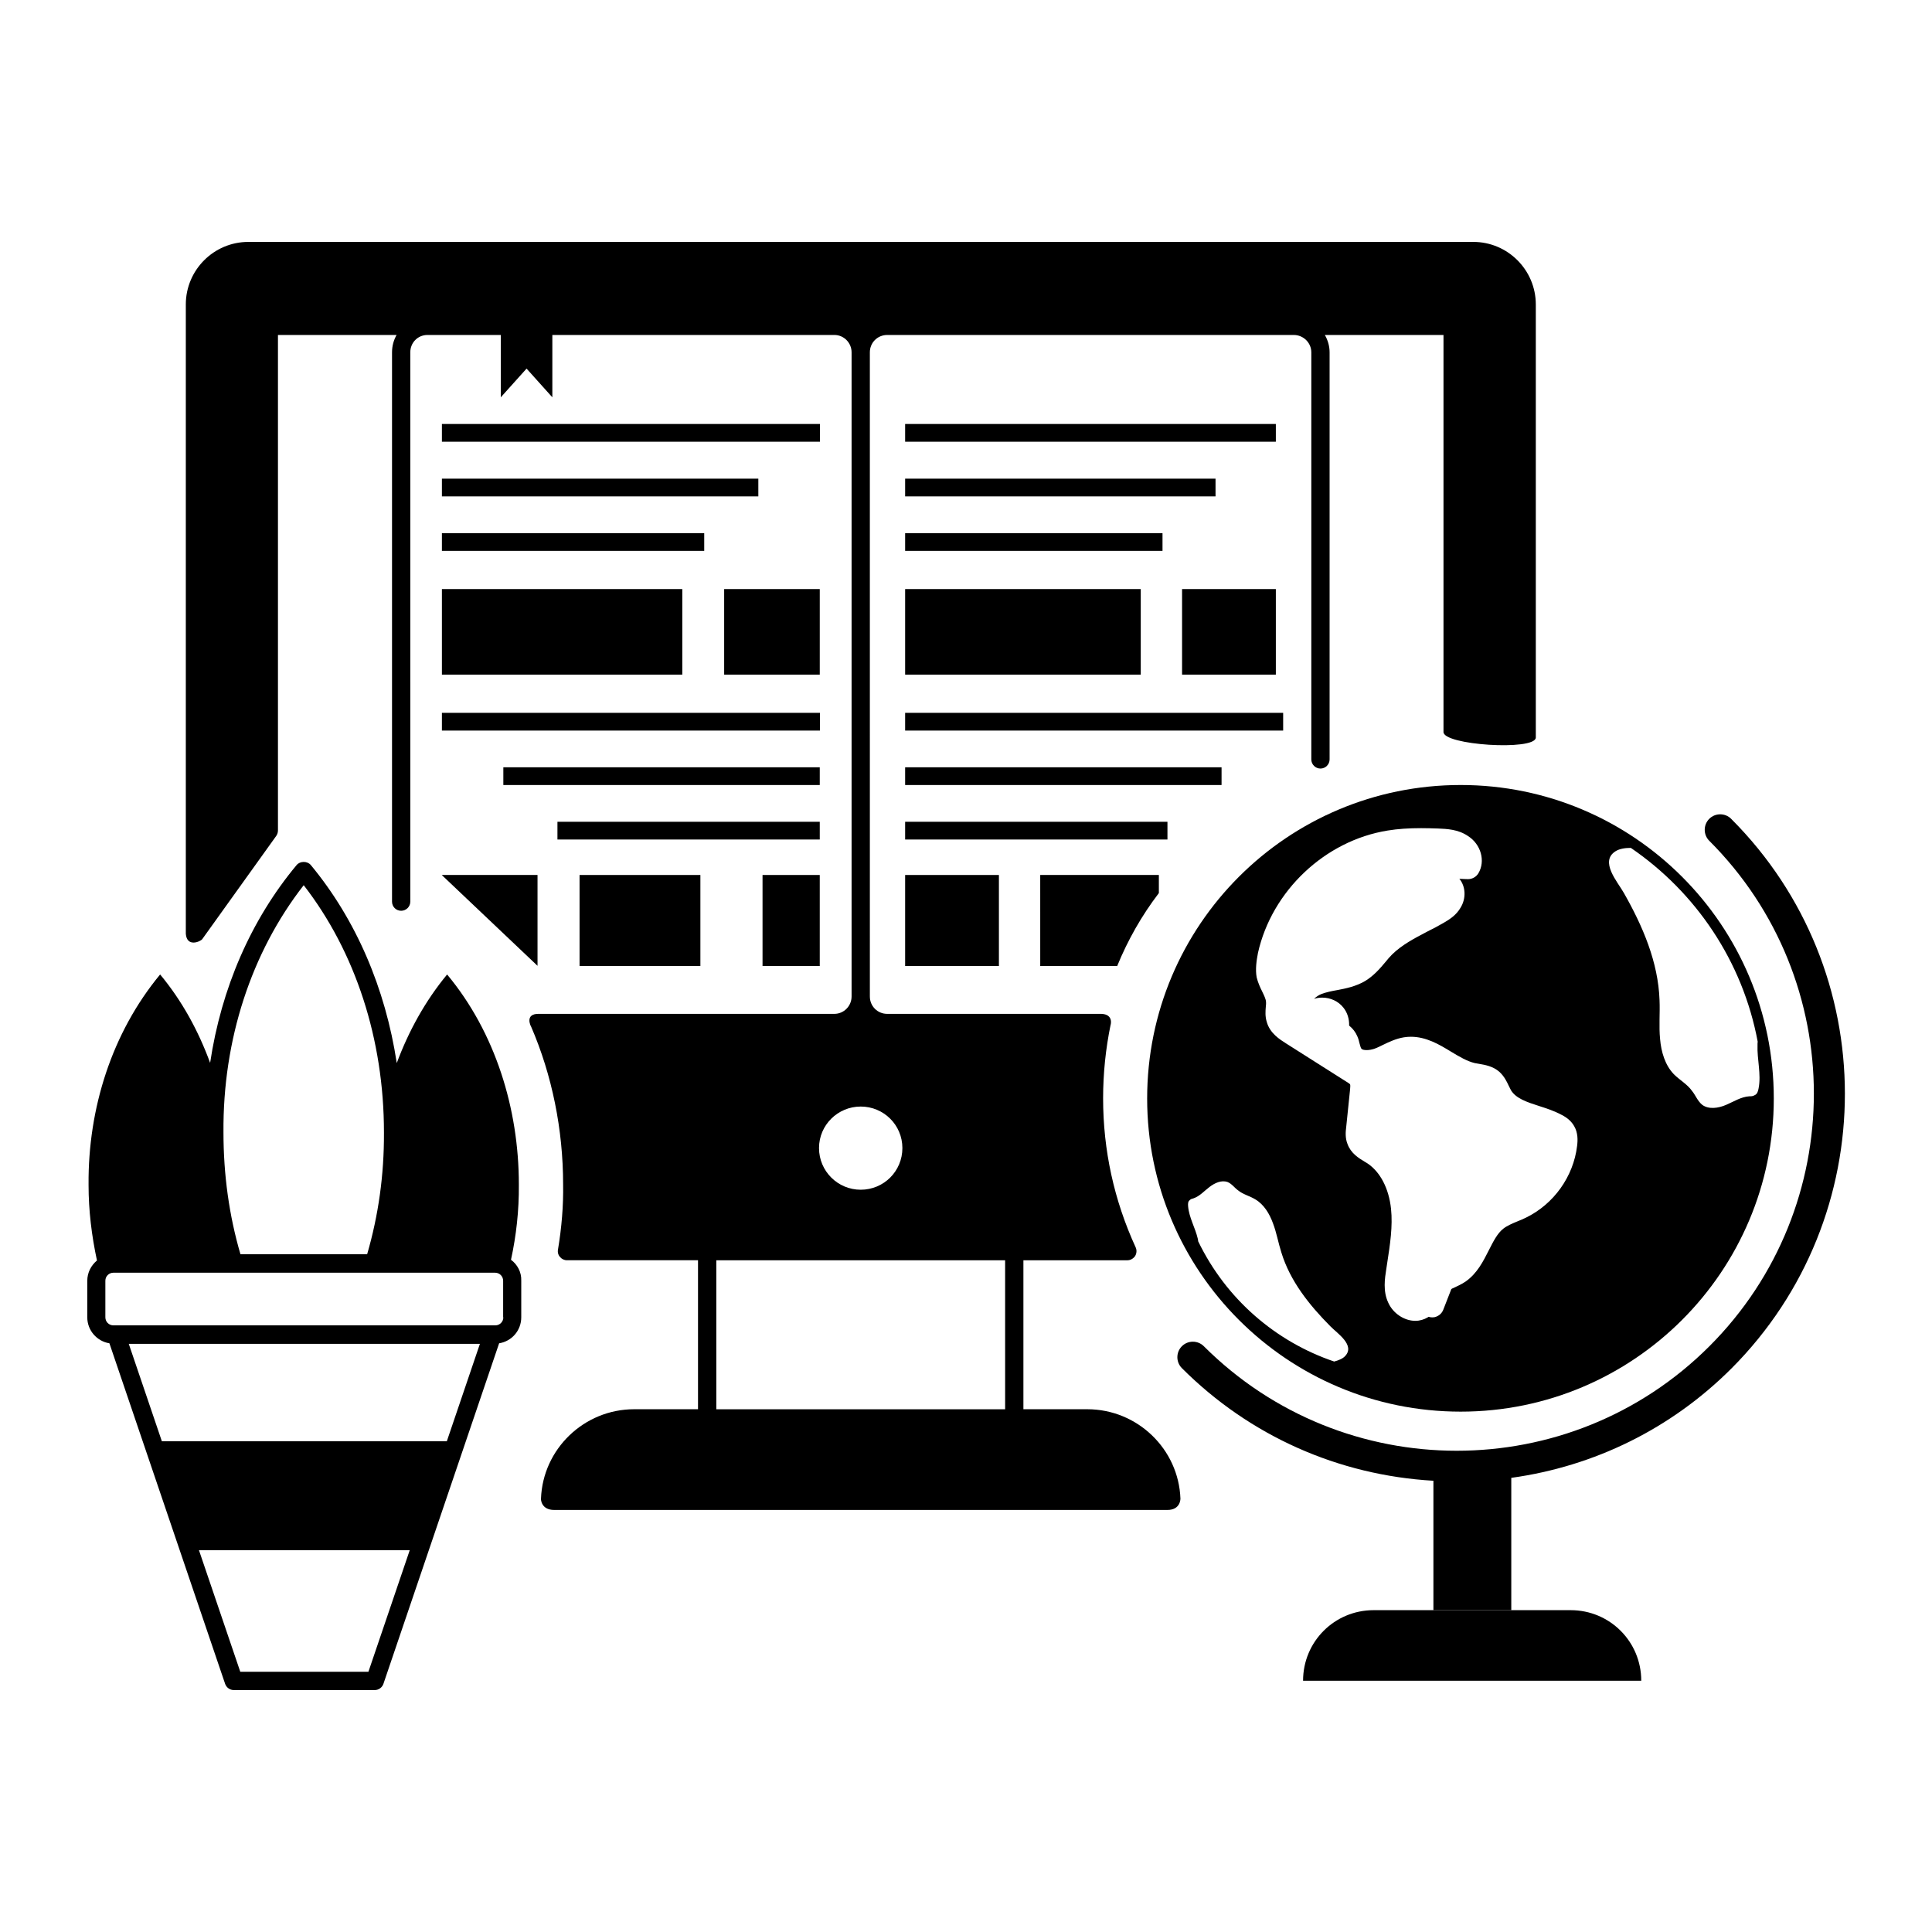 <?xml version="1.0" encoding="UTF-8"?>
<!-- Uploaded to: ICON Repo, www.iconrepo.com, Generator: ICON Repo Mixer Tools -->
<svg fill="#000000" width="800px" height="800px" version="1.1" viewBox="144 144 512 512" xmlns="http://www.w3.org/2000/svg">
 <g>
  <path d="m534.43 208.11h-324.62c-9.156 0-16.566 7.461-16.566 16.566v166.79c0.289 3.684 3.926 2.035 4.359 1.406l19.621-27.371c0.289-0.438 0.438-0.922 0.438-1.453v-131.28h31.441c-0.773 1.355-1.211 2.906-1.211 4.602v145.57c0 1.355 1.066 2.422 2.422 2.422 1.309 0 2.422-1.066 2.422-2.422l-0.004-145.57c0-2.566 1.984-4.602 4.555-4.602h19.426v16.52l6.832-7.606 6.832 7.606v-16.52h74.746c2.519 0 4.555 2.082 4.555 4.602v170.71c0 2.519-2.035 4.602-4.555 4.602h-78.188c-4.07-0.145-2.227 3.391-2.18 3.391 5.523 12.789 8.477 27.227 8.477 41.805 0.098 5.621-0.387 11.434-1.355 17.246-0.145 0.727 0.047 1.453 0.531 1.984 0.438 0.531 1.113 0.871 1.84 0.871h34.734v39.48h-16.906c-13.32 0-24.223 10.562-24.707 23.688-0.047 0.098 0 3.004 3.488 3.004h162.53c3.441 0 3.441-2.906 3.441-3.004-0.484-13.129-11.383-23.688-24.707-23.688h-16.906v-39.477h27.562c0.824 0 1.551-0.438 2.035-1.113 0.438-0.727 0.484-1.598 0.145-2.324-5.715-12.449-8.621-25.723-8.621-39.48 0-6.59 0.68-13.129 1.984-19.473 0.047-0.047 0.773-2.762-2.375-2.906l-56.82-0.004c-2.566 0-4.602-2.035-4.602-4.602l-0.004-170.71c0-2.566 2.035-4.602 4.602-4.602h107.74c2.566 0 4.652 2.082 4.652 4.602v107.88c0 1.309 1.066 2.422 2.422 2.422 1.355 0 2.422-1.113 2.422-2.422v-107.88c0-1.695-0.484-3.246-1.258-4.602h31.441v105.17c-0.242 3.535 24.223 5.086 24.465 1.551v-114.81c-0.004-9.113-7.414-16.574-16.57-16.574zm-124.06 309.36h-76.539l-0.004-39.48h76.539zm-27.227-69.227c0 6.152-4.941 11.047-11.047 11.047-6.055 0-11.047-4.894-11.047-11.047 0-6.106 4.988-10.996 11.047-10.996 6.106 0 11.047 4.894 11.047 10.996z"/>
  <path d="m261.11 300.11h63.703v22.672h-63.703z"/>
  <path d="m335.91 300.11h25.336v22.672h-25.336z"/>
  <path d="m261.11 256.36h100.18v4.699h-100.18z"/>
  <path d="m261.11 270.85h83.855v4.699h-83.855z"/>
  <path d="m261.11 285.29h69.516v4.699h-69.516z"/>
  <path d="m297.59 375.88h32.02v24.125h-32.02z"/>
  <path d="m346.08 375.88h15.164v24.125h-15.164z"/>
  <path d="m286.45 399.95v-24.074h-25.387z"/>
  <path d="m261.11 332.91h100.18v4.699h-100.18z"/>
  <path d="m277.39 347.34h83.855v4.699h-83.855z"/>
  <path d="m291.73 361.78h69.516v4.699h-69.516z"/>
  <path d="m383.87 332.91h100.18v4.699h-100.18z"/>
  <path d="m383.87 347.34h83.855v4.699h-83.855z"/>
  <path d="m383.87 361.78h69.516v4.699h-69.516z"/>
  <path d="m383.87 300.11h62.441v22.672h-62.441z"/>
  <path d="m457.26 300.11h24.852v22.672h-24.852z"/>
  <path d="m383.87 256.36h98.242v4.699h-98.242z"/>
  <path d="m383.87 270.85h82.258v4.699h-82.258z"/>
  <path d="m383.87 285.29h68.207v4.699h-68.207z"/>
  <path d="m451.11 380.67v-4.797h-31.441l0.004 24.129h20.395c2.809-6.879 6.488-13.371 11.043-19.332z"/>
  <path d="m383.87 375.88h24.852v24.125h-24.852z"/>
  <path d="m602.78 361c-1.598-1.598-4.215-1.598-5.812 0s-1.598 4.215 0 5.812c36.961 36.914 36.961 97.031 0.047 133.95-36.961 36.961-97.031 36.914-133.99 0-1.598-1.598-4.215-1.598-5.812 0-1.598 1.598-1.598 4.215 0 5.812 17.973 17.973 41.469 28.387 66.656 29.84v34.297h20.637v-35.066c22.043-3.051 42.387-13.031 58.375-29.016 40.062-40.164 40.062-105.46-0.098-145.62z"/>
  <path d="m560.25 570.71h-52.223c-10.367 0-18.699 8.332-18.699 18.699h89.621c0-10.367-8.332-18.699-18.699-18.699z"/>
  <path d="m531.09 518.1c45.828 0 82.984-37.156 82.984-82.984 0-45.926-37.156-83.082-82.984-83.082-45.926 0-83.082 37.156-83.082 83.082 0 45.828 37.156 82.984 83.082 82.984zm41.078-148.53c1.016-0.629 2.422-0.871 4.019-0.871 17.246 11.773 29.648 30.082 33.621 51.352-0.047 0.289-0.047 0.582-0.047 0.871-0.145 3.828 1.016 7.75 0.289 11.48-0.145 0.773-0.34 1.551-1.066 1.84-0.438 0.289-0.922 0.289-1.406 0.289-2.18 0.145-4.117 1.406-6.152 2.277s-4.555 1.258-6.297 0c-1.258-1.016-1.793-2.566-2.711-3.684-1.258-1.793-3.246-2.859-4.844-4.457-2.324-2.422-3.344-5.91-3.633-9.301-0.34-3.391 0-6.879-0.145-10.27-0.34-10.125-4.457-19.668-9.445-28.438-1.648-2.949-6.543-8.375-2.184-11.09zm-94.801 26.984c3.684-16.469 17.777-29.793 34.395-32.457 2.664-0.438 5.57-0.629 8.863-0.629 1.5 0 3.004 0.047 4.504 0.098 2.227 0.098 5.281 0.195 7.894 1.984 3.441 2.18 4.699 6.637 2.762 9.883-0.582 0.969-1.648 1.551-2.762 1.551-0.047 0-1.598-0.047-2.277-0.098 1.695 2.035 1.84 5.231 0.289 7.703-1.066 1.84-2.762 3.004-4.457 3.973-1.406 0.824-2.809 1.551-4.262 2.277-3.535 1.84-6.832 3.586-9.398 6.106-0.629 0.629-1.211 1.309-1.793 2.035-1.453 1.742-3.148 3.684-5.426 5.039-2.422 1.406-5.039 1.938-7.363 2.375-1.406 0.242-2.809 0.531-4.117 1.016-0.727 0.289-1.406 0.727-1.984 1.309 0.68-0.242 1.406-0.34 2.18-0.34 2.18 0 4.262 0.969 5.57 2.617 1.113 1.355 1.598 3.102 1.551 4.797 0.969 0.773 1.695 1.742 2.133 2.762 0.289 0.629 0.484 1.309 0.629 1.984 0.145 0.531 0.289 1.066 0.438 1.309 0.289 0.438 1.211 0.438 1.5 0.438 0.629 0 1.309-0.145 1.938-0.34 0.824-0.289 1.598-0.68 2.375-1.066 1.598-0.773 3.441-1.648 5.523-1.984 0.629-0.098 1.211-0.145 1.793-0.145 4.07 0 7.461 1.984 10.707 3.973 2.18 1.309 4.215 2.519 6.25 3.004l1.113 0.195c1.648 0.289 3.731 0.629 5.426 2.133 1.309 1.211 1.938 2.566 2.469 3.684 0.195 0.387 0.387 0.773 0.582 1.164 1.309 2.18 4.168 3.148 7.508 4.215 1.984 0.629 4.019 1.309 5.91 2.324 1.551 0.773 2.664 1.793 3.344 3.004 1.016 1.742 0.969 3.731 0.773 5.231-0.969 8.137-6.199 15.453-13.613 19.039-0.727 0.34-1.453 0.68-2.227 0.969-1.406 0.582-2.762 1.164-3.731 1.938-1.598 1.258-2.664 3.441-3.828 5.715-1.453 2.859-3.051 6.106-6.152 8.285-1.066 0.727-2.18 1.211-3.293 1.742-0.145 0.047-0.34 0.145-0.484 0.242l-2.133 5.473c-0.387 1.016-1.258 1.742-2.324 1.984-0.242 0.047-0.438 0.047-0.68 0.047-0.289 0-0.582-0.047-0.871-0.145-0.098 0.047-0.145 0.098-0.242 0.145-0.969 0.582-2.133 0.922-3.293 0.922-2.953 0-5.91-1.984-7.168-4.797-1.453-3.051-0.922-6.441-0.531-8.914l0.242-1.598c0.773-4.988 1.5-9.738 1.016-14.387-0.582-5.426-2.859-9.785-6.297-12.062l-0.727-0.438c-1.551-0.922-3.633-2.227-4.504-4.652-0.629-1.551-0.531-3.148-0.34-4.602l1.016-9.883c0.047-0.387 0.098-1.164 0-1.355-0.047-0.047-0.289-0.289-1.113-0.773-5.328-3.391-10.609-6.734-15.891-10.078-1.598-1.016-4.262-2.664-5.086-5.715-0.438-1.406-0.34-2.809-0.242-3.973 0.047-0.438 0.098-0.871 0.047-1.355-0.047-0.727-0.531-1.695-1.016-2.711-0.531-1.066-1.113-2.324-1.453-3.731-0.387-2.094-0.047-4.465 0.34-6.453zm-15.844 76.395c0-0.242-0.047-0.438-0.098-0.68-0.68-2.906-2.324-5.621-2.566-8.621-0.047-0.629-0.047-1.258 0.438-1.598 0.242-0.289 0.629-0.387 1.016-0.484 1.648-0.582 2.809-1.938 4.215-3.004s3.148-1.891 4.797-1.309c1.164 0.484 1.84 1.551 2.809 2.227 1.309 1.066 3.051 1.453 4.555 2.375 2.277 1.355 3.731 3.777 4.652 6.297 0.969 2.519 1.406 5.184 2.227 7.75 2.324 7.606 7.41 13.953 12.984 19.57 1.84 1.891 6.637 4.988 3.926 7.894-0.629 0.68-1.648 1.113-2.906 1.453-15.555-5.273-28.68-16.609-36.047-31.871z"/>
  <path d="m279.42 477.85c1.406-6.492 2.133-13.078 2.082-19.766v-0.195c0-20.055-6.25-40.305-18.988-55.613h-0.047c-5.766 6.977-10.172 14.969-13.32 23.445-3.004-19.812-10.805-38.027-22.77-52.465-0.922-1.113-2.859-1.113-3.777 0-12.109 14.531-19.957 32.652-22.914 52.414-3.102-8.477-7.461-16.469-13.227-23.398l-0.047 0.004c-12.742 15.406-19.09 35.414-18.941 55.613v0.195c0 6.734 0.824 13.418 2.227 19.957-1.551 1.309-2.566 3.195-2.566 5.379v9.688c0 3.488 2.566 6.348 5.863 6.879l30.664 90.25c0.34 0.969 1.258 1.648 2.277 1.648h37.398c1.016 0 1.938-0.68 2.277-1.648l30.664-90.25c3.344-0.531 5.863-3.391 5.863-6.879v-9.688c0.094-2.277-1.023-4.312-2.719-5.57zm-54.934-99.262c13.711 17.684 21.266 40.836 21.266 65.496v0.195c0.047 11.047-1.453 21.801-4.457 32.117h-33.57c-3.004-10.27-4.504-21.074-4.504-32.312-0.195-24.512 7.363-47.668 21.266-65.496zm17.148 208.45h-33.957l-10.949-32.215h55.855zm20.781-61.09h-75.52l-8.77-25.82h93.059zm14.973-32.844c0 1.211-0.969 2.133-2.133 2.133h-101.2c-1.211 0-2.133-0.969-2.133-2.133v-9.688c0-1.211 0.969-2.133 2.133-2.133h101.15c1.211 0 2.133 0.969 2.133 2.133v9.688z"/>
 </g>
</svg>